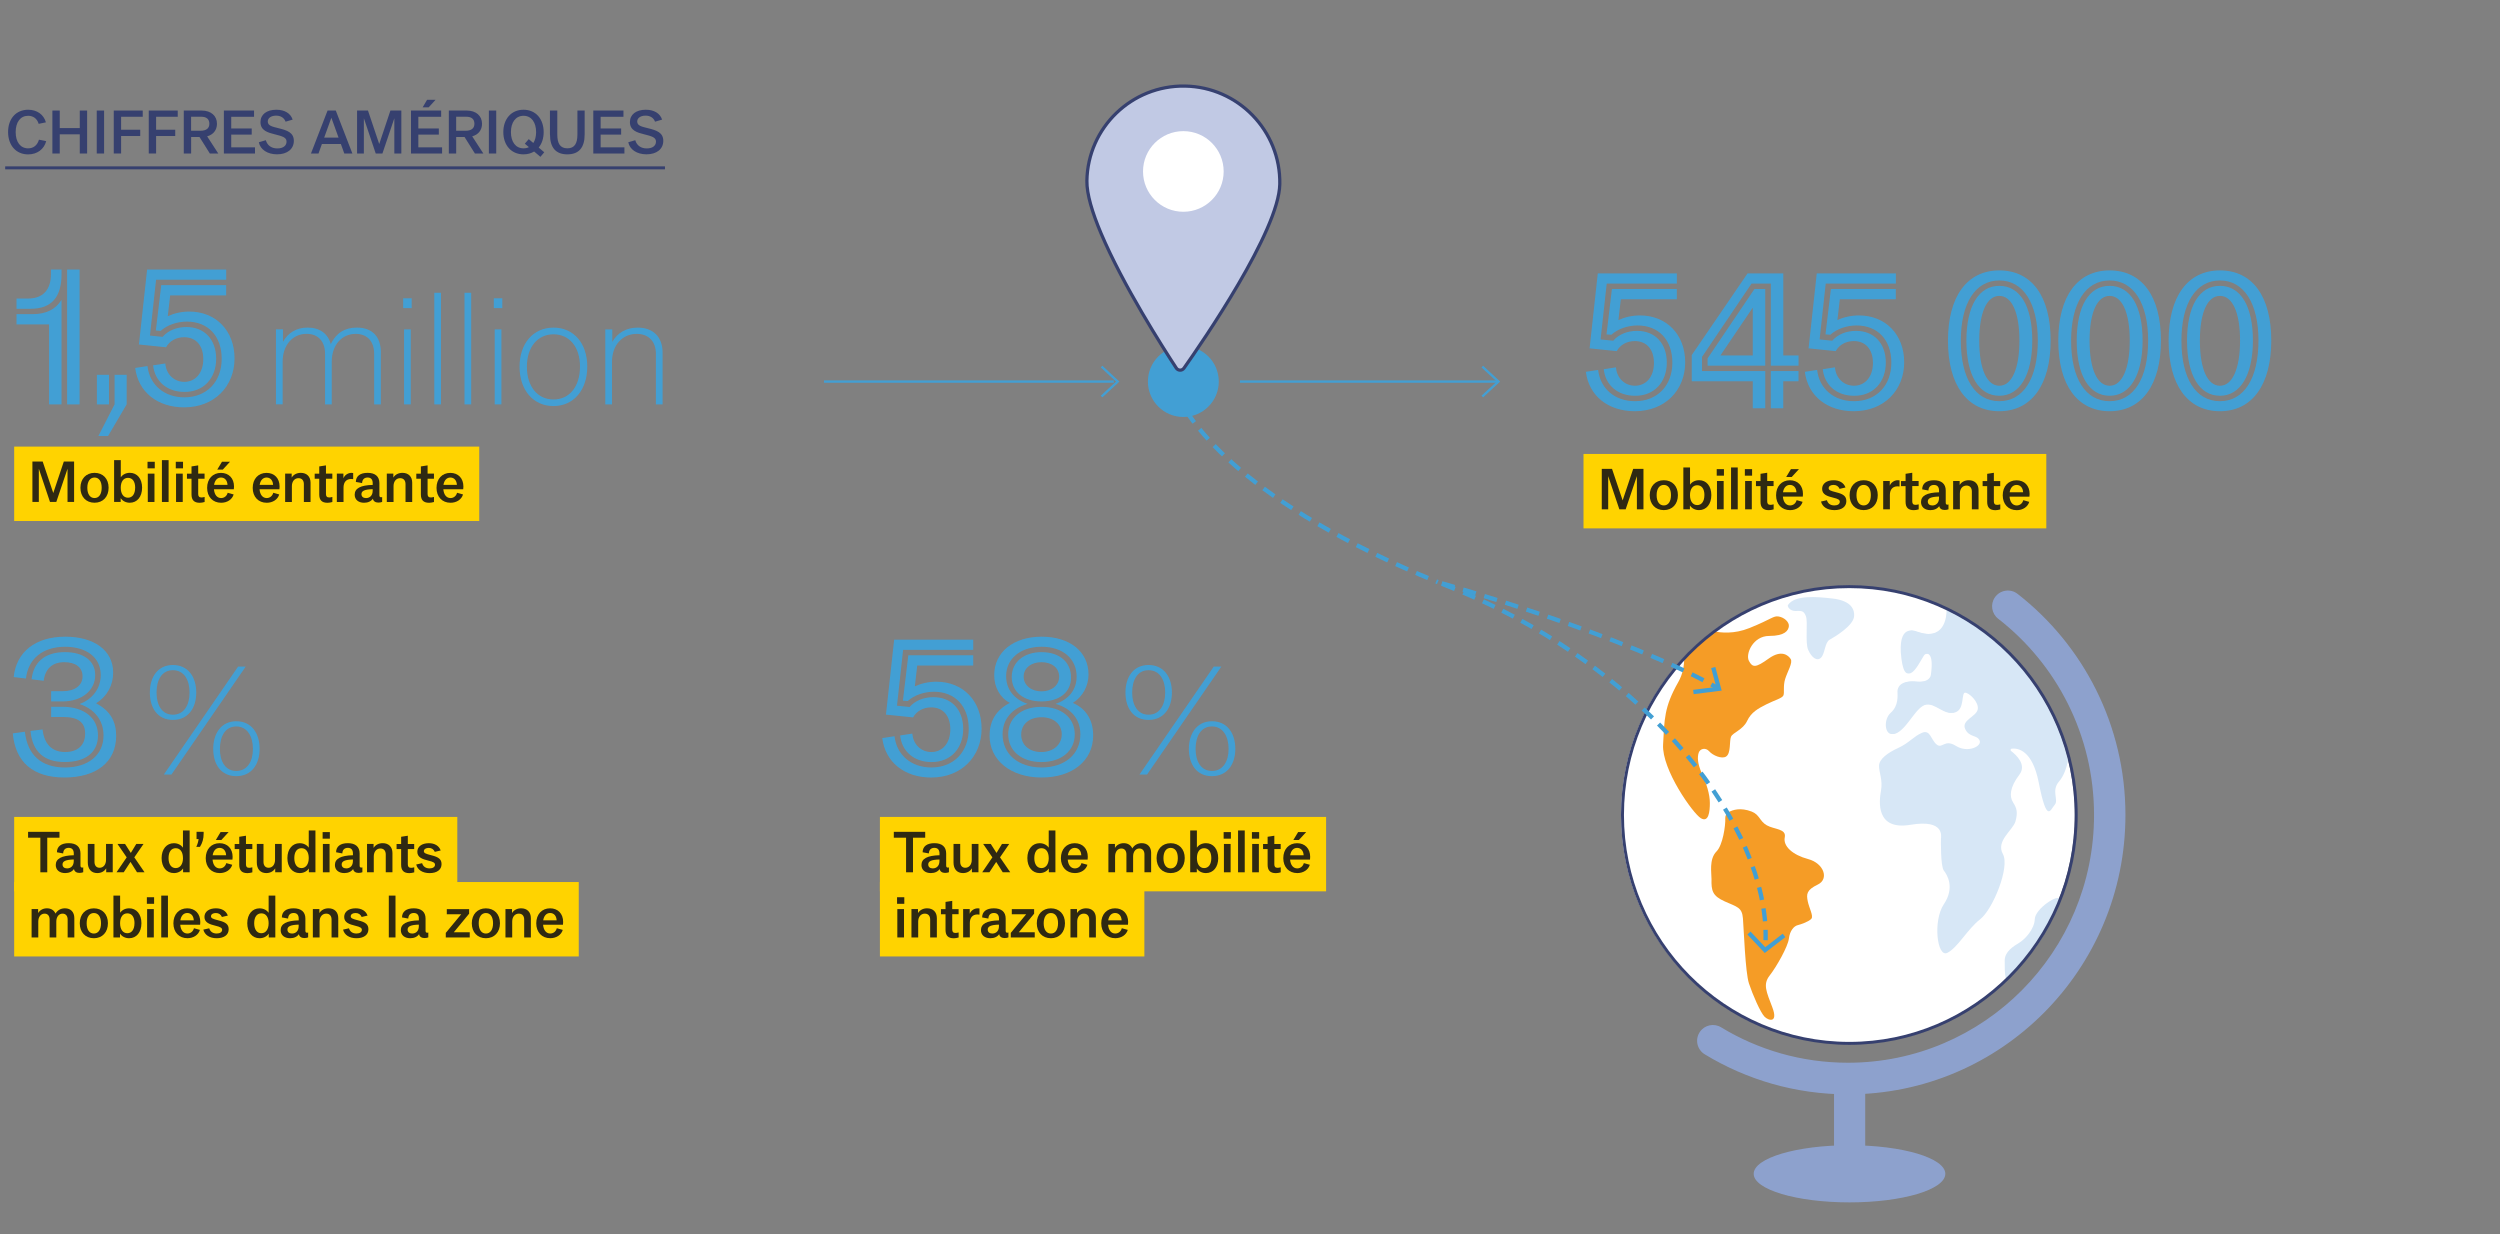 <?xml version="1.0" encoding="UTF-8"?>
<svg id="Calque_1" data-name="Calque 1" xmlns="http://www.w3.org/2000/svg" viewBox="0 0 860 424.58">
  <rect x="0" y="0" width="860" height="424.58" fill="#808080" stroke="none"/>
  <defs>
    <style>
      .cls-1 {
        stroke-dasharray: 0 0 4.56 3.07;
      }

      .cls-1, .cls-2, .cls-3, .cls-4, .cls-5, .cls-6, .cls-7, .cls-8, .cls-9 {
        fill: none;
      }

      .cls-1, .cls-2, .cls-7, .cls-8, .cls-9 {
        stroke: #429fd4;
      }

      .cls-1, .cls-7, .cls-8, .cls-9 {
        stroke-width: 1.49px;
      }

      .cls-10 {
        fill: #f59c26;
      }

      .cls-11 {
        fill: #fff;
      }

      .cls-12 {
        fill: #c1c9e4;
      }

      .cls-13 {
        fill: #8da1cd;
      }

      .cls-14 {
        fill: #d7e7f6;
      }

      .cls-15 {
        fill: #429fd4;
      }

      .cls-16 {
        fill: #36406f;
      }

      .cls-17 {
        fill: #2f2912;
      }

      .cls-2 {
        stroke-width: .8px;
      }

      .cls-3 {
        stroke: #ffd300;
        stroke-width: 25.6px;
      }

      .cls-3, .cls-4, .cls-5, .cls-6 {
        stroke-miterlimit: 10;
      }

      .cls-4 {
        stroke-width: 1.02px;
      }

      .cls-4, .cls-5, .cls-6 {
        stroke: #36406f;
      }

      .cls-5 {
        stroke-width: 1.02px;
      }

      .cls-6 {
        stroke-width: 1.12px;
      }

      .cls-8 {
        stroke-dasharray: 0 0 4.45 2.96;
      }

      .cls-9 {
        stroke-dasharray: 0 0 4.5 3.01;
      }
    </style>
  </defs>
  <path class="cls-15" d="m8.56,251.72c.9,8.06,5.69,12.29,13.75,12.29s13.3-4.29,13.3-11.01c0-5.12-3.01-9.09-8.25-10.81,4.61-1.73,7.29-5.5,7.29-9.98,0-6.02-4.86-9.73-12.35-9.73-7.61.06-12.6,4.1-13.37,10.94l-4.22-.51c.9-8.64,7.42-13.89,17.78-13.89,9.72,0,16.44,4.61,16.44,12.35,0,4.22-1.92,8.06-5.88,10.56,4.86,2.56,6.91,6.21,6.91,11.2,0,9.09-6.91,14.33-17.78,14.33s-16.89-5.31-17.78-15.17l4.16-.58Zm6.08-.77c.58,5.06,3.26,7.74,7.74,7.74s6.91-2.43,6.91-6.34-2.49-5.7-7.48-5.7h-4.22v-3.52h3.9c7.48,0,12.22,3.9,12.22,9.85s-4.41,9.15-11.39,9.15c-7.16.06-11.19-3.58-11.83-10.69l4.16-.51Zm-3.77-17.28c.64-5.95,4.67-9.34,11.45-9.34,6.27,0,10.43,2.88,10.43,7.87,0,5.25-4.48,9.09-11.26,9.09h-3.9v-3.52h3.97c4.22,0,6.84-1.98,6.84-5.12s-2.49-4.86-6.27-4.86c-4.16,0-6.59,2.3-7.1,6.4l-4.16-.51Z"/>
  <path class="cls-15" d="m67.51,238.23c0,5.38-2.81,9.42-8.03,9.42s-7.93-4.04-7.93-9.42,2.76-9.47,7.93-9.47,8.03,4.04,8.03,9.47Zm-13.66,0c0,4.3,1.84,7.63,5.63,7.63s5.73-3.28,5.73-7.63-1.89-7.68-5.73-7.68-5.63,3.38-5.63,7.68Zm2.51,28.21l25.54-37.12h2.61l-25.53,37.12h-2.61Zm32.95-8.81c0,5.32-2.81,9.37-8.03,9.37s-7.93-4.04-7.93-9.37,2.76-9.52,7.93-9.52,8.03,4.04,8.03,9.52Zm-13.66,0c0,4.25,1.84,7.58,5.63,7.58s5.73-3.28,5.73-7.58-1.95-7.73-5.73-7.73-5.63,3.38-5.63,7.73Z"/>
  <g>
    <line class="cls-3" x1="4.88" y1="293.82" x2="157.31" y2="293.82"/>
    <line class="cls-3" x1="4.88" y1="316.22" x2="199.09" y2="316.22"/>
  </g>
  <g>
    <path class="cls-17" d="m13.88,300.07v-11.9h-4.22v-2.02h10.8v2.02h-4.2v11.9h-2.38Z"/>
    <path class="cls-17" d="m28.63,298.38v1.67c-.33.15-.9.23-1.34.23-1,0-1.73-.52-1.84-1.34-.61.88-1.67,1.4-3.03,1.4-1.92,0-3.24-1.04-3.24-2.78,0-2.15,1.96-3.26,6.2-3.36v-.6c0-1.25-.59-1.94-1.75-1.94s-1.86.69-1.9,1.92l-2.15-.4c.02-2,1.46-3.13,4.05-3.13s4.05,1.23,4.05,3.53v4.18c0,.48.19.69.59.69.11,0,.25-.02.36-.08Zm-3.26-2.07v-.65c-2.74.08-3.86.58-3.86,1.71,0,.86.61,1.36,1.57,1.36,1.38,0,2.28-1,2.28-2.42Z"/>
    <path class="cls-17" d="m38.78,290.32v9.75h-2.25v-1.36c-.65,1.06-1.75,1.63-3.07,1.63-2.03,0-3.26-1.36-3.26-3.65v-6.37h2.3v6.16c0,1.27.67,2.03,1.76,2.03,1.32,0,2.21-1.11,2.21-2.72v-5.47h2.3Z"/>
    <path class="cls-17" d="m49.75,300.07h-2.61l-2.25-3.57-2.34,3.57h-2.48l3.51-5.14-3.17-4.61h2.61l1.98,3.09,1.88-3.09h2.49l-3.17,4.61,3.53,5.14Z"/>
    <path class="cls-17" d="m62.94,285.68h2.3v14.39h-2.26v-1.32c-.71,1.04-1.84,1.59-3.17,1.59-2.53,0-4.22-2.09-4.22-5.16s1.73-5.12,4.22-5.12c1.3,0,2.46.56,3.13,1.54v-5.91Zm0,9.5c0-2.09-.94-3.4-2.49-3.4s-2.47,1.25-2.47,3.4.94,3.44,2.46,3.44,2.51-1.32,2.51-3.44Z"/>
    <path class="cls-17" d="m67.51,291.34c.44-.9.69-1.8.81-2.69h-.71v-2.5h2.44v.65c0,1.69-.4,3.17-1.27,4.53h-1.27Z"/>
    <path class="cls-17" d="m79.97,295.7h-6.85c.15,1.9,1.09,3.03,2.46,3.03,1.09,0,1.98-.71,2.26-1.82l2.05.57c-.5,1.73-2.21,2.86-4.3,2.86-2.88,0-4.82-2.05-4.82-5.12s1.9-5.16,4.76-5.16c2.71,0,4.49,1.86,4.49,4.7,0,.33-.02.61-.06.94Zm-2.19-1.5c-.06-1.52-.92-2.53-2.24-2.53-1.25,0-2.13.94-2.38,2.53h4.62Zm.86-7.96l-2.49,2.71h-1.9l1.63-2.71h2.76Z"/>
    <path class="cls-17" d="m82.31,287.85l2.3-.36v2.84h2.19v1.75h-2.19v5.26c0,.81.33,1.19,1.15,1.19.23,0,.59-.06,1.05-.17v1.73c-.58.17-1.19.27-1.67.27-1.94,0-2.84-.92-2.84-2.88v-5.39h-1.57v-1.75h1.57v-2.48Z"/>
    <path class="cls-17" d="m96.92,290.32v9.75h-2.25v-1.36c-.65,1.06-1.75,1.63-3.07,1.63-2.03,0-3.26-1.36-3.26-3.65v-6.37h2.3v6.16c0,1.27.67,2.03,1.76,2.03,1.32,0,2.21-1.11,2.21-2.72v-5.47h2.3Z"/>
    <path class="cls-17" d="m106.21,285.68h2.3v14.39h-2.26v-1.32c-.71,1.04-1.84,1.59-3.17,1.59-2.53,0-4.22-2.09-4.22-5.16s1.73-5.12,4.22-5.12c1.31,0,2.46.56,3.13,1.54v-5.91Zm0,9.5c0-2.09-.94-3.4-2.49-3.4s-2.48,1.25-2.48,3.4.94,3.44,2.46,3.44,2.51-1.32,2.51-3.44Z"/>
    <path class="cls-17" d="m113.47,288.5h-2.49v-2.26h2.49v2.26Zm-2.4,11.57v-9.75h2.3v9.75h-2.3Z"/>
    <path class="cls-17" d="m124.66,298.38v1.67c-.33.15-.9.23-1.34.23-1,0-1.73-.52-1.84-1.34-.61.88-1.67,1.4-3.03,1.4-1.92,0-3.24-1.04-3.24-2.78,0-2.15,1.96-3.26,6.2-3.36v-.6c0-1.25-.59-1.94-1.75-1.94s-1.86.69-1.9,1.92l-2.15-.4c.02-2,1.46-3.13,4.05-3.13s4.05,1.23,4.05,3.53v4.18c0,.48.19.69.59.69.11,0,.25-.02.36-.08Zm-3.26-2.07v-.65c-2.74.08-3.86.58-3.86,1.71,0,.86.61,1.36,1.57,1.36,1.38,0,2.28-1,2.28-2.42Z"/>
    <path class="cls-17" d="m126.26,300.07v-9.75h2.25v1.36c.65-1.05,1.78-1.63,3.15-1.63,2.05,0,3.34,1.3,3.34,3.38v6.64h-2.3v-6.16c0-1.25-.69-2.03-1.84-2.03-1.36,0-2.28,1.11-2.28,2.72v5.47h-2.3Z"/>
    <path class="cls-17" d="m137.99,287.85l2.3-.36v2.84h2.19v1.75h-2.19v5.26c0,.81.33,1.19,1.15,1.19.23,0,.6-.06,1.06-.17v1.73c-.57.17-1.19.27-1.67.27-1.94,0-2.84-.92-2.84-2.88v-5.39h-1.57v-1.75h1.57v-2.48Z"/>
    <path class="cls-17" d="m143.18,297.39l2.03-.46c.31,1.09,1.17,1.8,2.55,1.8,1.13,0,1.88-.48,1.88-1.27,0-.65-.54-1-2.26-1.4-2.03-.5-3.82-1.08-3.82-3.03,0-1.8,1.55-2.97,3.95-2.97,2.03,0,3.51.9,4.09,2.5l-2.03.48c-.38-.86-1.08-1.36-2.07-1.36s-1.69.42-1.69,1.13c0,.65.6.9,2.57,1.4,2.59.63,3.51,1.42,3.51,3.07,0,1.9-1.59,3.07-4.09,3.07s-4.18-1.15-4.62-2.95Z"/>
  </g>
  <g>
    <path class="cls-17" d="m25.57,315.84v6.64h-2.3v-6.16c0-1.25-.65-2.03-1.75-2.03-1.27,0-2.15,1.11-2.15,2.72v5.47h-2.3v-6.16c0-1.25-.65-2.03-1.73-2.03-1.29,0-2.17,1.11-2.17,2.72v5.47h-2.3v-9.75h2.25v1.36c.63-1.05,1.73-1.63,3.03-1.63,1.4,0,2.46.67,2.94,1.82.71-1.19,1.86-1.82,3.26-1.82,2,0,3.22,1.3,3.22,3.38Z"/>
    <path class="cls-17" d="m27.44,317.61c0-3.07,1.94-5.14,4.85-5.14s4.84,2.03,4.84,5.12-1.92,5.16-4.84,5.16-4.85-2.07-4.85-5.14Zm7.31-.02c0-2.19-.92-3.51-2.46-3.51s-2.48,1.34-2.48,3.53.94,3.53,2.48,3.53,2.46-1.36,2.46-3.55Z"/>
    <path class="cls-17" d="m48.65,317.59c0,3.09-1.69,5.16-4.22,5.16-1.32,0-2.46-.56-3.15-1.59v1.32h-2.26v-14.39h2.3v5.91c.67-.98,1.8-1.54,3.13-1.54,2.49,0,4.2,2.02,4.2,5.12Zm-2.38,0c0-2.17-.94-3.4-2.48-3.4s-2.48,1.29-2.48,3.4.96,3.44,2.49,3.44,2.46-1.32,2.46-3.44Z"/>
    <path class="cls-17" d="m53.01,310.91h-2.49v-2.26h2.49v2.26Zm-2.4,11.57v-9.75h2.3v9.75h-2.3Z"/>
    <path class="cls-17" d="m55.47,322.48v-14.39h2.3v14.39h-2.3Z"/>
    <path class="cls-17" d="m68.85,318.1h-6.85c.15,1.9,1.09,3.03,2.46,3.03,1.09,0,1.98-.71,2.26-1.82l2.05.57c-.5,1.73-2.21,2.86-4.3,2.86-2.88,0-4.82-2.05-4.82-5.12s1.9-5.16,4.76-5.16c2.71,0,4.49,1.86,4.49,4.7,0,.33-.02.61-.06.94Zm-2.19-1.5c-.06-1.52-.92-2.53-2.24-2.53-1.25,0-2.13.94-2.38,2.53h4.62Z"/>
    <path class="cls-17" d="m69.95,319.79l2.03-.46c.31,1.09,1.17,1.8,2.55,1.8,1.13,0,1.88-.48,1.88-1.27,0-.65-.54-1-2.26-1.4-2.03-.5-3.82-1.08-3.82-3.03,0-1.8,1.55-2.97,3.95-2.97,2.03,0,3.51.9,4.09,2.5l-2.03.48c-.38-.86-1.07-1.36-2.07-1.36s-1.69.42-1.69,1.13c0,.65.59.9,2.57,1.4,2.59.63,3.51,1.42,3.51,3.07,0,1.9-1.59,3.07-4.09,3.07s-4.18-1.15-4.62-2.95Z"/>
    <path class="cls-17" d="m92.41,308.09h2.3v14.39h-2.26v-1.32c-.71,1.04-1.84,1.59-3.17,1.59-2.53,0-4.22-2.09-4.22-5.16s1.73-5.12,4.22-5.12c1.31,0,2.46.56,3.13,1.54v-5.91Zm0,9.5c0-2.09-.94-3.4-2.49-3.4s-2.48,1.25-2.48,3.4.94,3.44,2.46,3.44,2.51-1.32,2.51-3.44Z"/>
    <path class="cls-17" d="m106,320.79v1.67c-.33.15-.9.23-1.34.23-1,0-1.73-.52-1.84-1.34-.61.88-1.67,1.4-3.03,1.4-1.92,0-3.24-1.04-3.24-2.78,0-2.15,1.96-3.26,6.2-3.36v-.6c0-1.25-.59-1.94-1.75-1.94s-1.86.69-1.9,1.92l-2.15-.4c.02-2,1.46-3.13,4.05-3.13s4.05,1.23,4.05,3.53v4.18c0,.48.19.69.59.69.11,0,.25-.02.36-.08Zm-3.26-2.07v-.65c-2.74.08-3.86.58-3.86,1.71,0,.86.61,1.36,1.57,1.36,1.38,0,2.28-1,2.28-2.42Z"/>
    <path class="cls-17" d="m107.62,322.48v-9.75h2.25v1.36c.65-1.05,1.78-1.63,3.15-1.63,2.05,0,3.34,1.3,3.34,3.38v6.64h-2.3v-6.16c0-1.25-.69-2.03-1.84-2.03-1.36,0-2.28,1.11-2.28,2.72v5.47h-2.3Z"/>
    <path class="cls-17" d="m118.02,319.79l2.03-.46c.31,1.09,1.17,1.8,2.55,1.8,1.13,0,1.88-.48,1.88-1.27,0-.65-.54-1-2.26-1.4-2.03-.5-3.82-1.08-3.82-3.03,0-1.8,1.55-2.97,3.95-2.97,2.03,0,3.51.9,4.09,2.5l-2.03.48c-.38-.86-1.07-1.36-2.07-1.36s-1.69.42-1.69,1.13c0,.65.6.9,2.57,1.4,2.59.63,3.51,1.42,3.51,3.07,0,1.9-1.59,3.07-4.09,3.07s-4.18-1.15-4.62-2.95Z"/>
    <path class="cls-17" d="m133.75,322.48v-14.39h2.3v14.39h-2.3Z"/>
    <path class="cls-17" d="m147.34,320.79v1.67c-.33.15-.9.23-1.34.23-1,0-1.73-.52-1.84-1.34-.61.88-1.67,1.4-3.03,1.4-1.92,0-3.24-1.04-3.24-2.78,0-2.15,1.96-3.26,6.2-3.36v-.6c0-1.25-.59-1.94-1.75-1.94s-1.86.69-1.9,1.92l-2.15-.4c.02-2,1.46-3.13,4.05-3.13s4.05,1.23,4.05,3.53v4.18c0,.48.19.69.59.69.11,0,.25-.02.36-.08Zm-3.26-2.07v-.65c-2.74.08-3.86.58-3.86,1.71,0,.86.61,1.36,1.57,1.36,1.38,0,2.28-1,2.28-2.42Z"/>
    <path class="cls-17" d="m153.35,322.48v-1.57l5.3-6.41h-4.95v-1.77h7.68v1.57l-5.28,6.41h5.49v1.77h-8.23Z"/>
    <path class="cls-17" d="m162.3,317.61c0-3.07,1.94-5.14,4.85-5.14s4.84,2.03,4.84,5.12-1.92,5.16-4.84,5.16-4.85-2.07-4.85-5.14Zm7.31-.02c0-2.19-.92-3.51-2.46-3.51s-2.47,1.34-2.47,3.53.94,3.53,2.47,3.53,2.46-1.36,2.46-3.55Z"/>
    <path class="cls-17" d="m173.88,322.48v-9.75h2.25v1.36c.65-1.05,1.78-1.63,3.15-1.63,2.05,0,3.34,1.3,3.34,3.38v6.64h-2.3v-6.16c0-1.25-.69-2.03-1.84-2.03-1.36,0-2.28,1.11-2.28,2.72v5.47h-2.3Z"/>
    <path class="cls-17" d="m193.67,318.1h-6.85c.15,1.9,1.09,3.03,2.46,3.03,1.09,0,1.98-.71,2.26-1.82l2.05.57c-.5,1.73-2.21,2.86-4.3,2.86-2.88,0-4.82-2.05-4.82-5.12s1.9-5.16,4.76-5.16c2.71,0,4.49,1.86,4.49,4.7,0,.33-.02.61-.06.94Zm-2.19-1.5c-.06-1.52-.92-2.53-2.24-2.53-1.25,0-2.13.94-2.38,2.53h4.62Z"/>
  </g>
  <g>
    <path class="cls-15" d="m303.49,253.9l4.22-.64c.77,6.53,5.82,10.75,12.67,10.75,7.74,0,12.86-5.38,12.86-13.25s-4.73-12.8-11.96-12.8c-3.33,0-6.78,1.15-9.02,3.2l-1.66-.13,1.86-15.61h22.33v3.52h-19.26l-.83,7.17c2.18-1.02,4.74-1.6,7.42-1.6,9.09,0,15.55,6.53,15.55,16.13s-6.91,16.83-17.34,16.83c-9.21,0-15.81-5.31-16.83-13.57Zm6.14-.9l4.22-.64c.26,3.71,3.01,6.34,6.53,6.34,3.9,0,6.53-3.14,6.53-7.81s-2.5-7.55-6.59-7.55c-2.69,0-5.05,1.28-6.21,3.45l-9.34-.96,2.82-25.79h27.2v3.52h-24.12l-2.11,19.2,4.35.45c1.86-2.18,4.86-3.39,8.19-3.39,6.21,0,10.24,4.29,10.24,10.94s-4.29,11.45-10.94,11.39c-5.89,0-10.17-3.58-10.75-9.15Z"/>
    <path class="cls-15" d="m340.42,253c0-5.12,2.37-8.83,6.97-11.2-3.39-1.79-5.38-5.38-5.38-9.53,0-7.93,6.59-13.25,16.32-13.25s16.12,5.18,16.12,12.99c0,3.97-1.98,7.62-5.38,9.79,4.54,1.98,6.98,5.89,6.98,11.2,0,8.7-7.17,14.46-17.73,14.46s-17.92-5.89-17.92-14.46Zm17.85,11.01c8,0,13.37-4.54,13.37-11.39,0-5.12-3.01-8.89-8.51-10.49,4.54-1.54,7.23-4.86,7.23-9.41,0-6.08-4.74-10.24-12.03-10.24s-12.22,4.1-12.22,10.11c0,4.54,2.75,8,7.36,9.53-5.5,1.66-8.58,5.38-8.58,10.49,0,6.78,5.38,11.39,13.37,11.39Zm0-20.86c6.85,0,11.45,3.78,11.45,9.47s-4.61,9.53-11.45,9.53-11.45-3.84-11.45-9.53,4.61-9.47,11.45-9.47Zm.06-18.81c6.33,0,10.11,3.58,10.11,8.7s-4.03,8.25-10.17,8.25-10.24-3.26-10.24-8.38,4.16-8.58,10.3-8.58Zm6.91,28.28c0-3.52-2.82-5.89-6.97-5.89s-6.98,2.37-6.98,5.95,2.75,6.02,6.91,6.02,7.04-2.56,7.04-6.08Zm-.89-19.84c0-3.01-2.5-4.99-6.08-4.99s-6.14,2.05-6.14,4.99,2.62,5.05,6.14,5.05,6.08-2.11,6.08-5.05Z"/>
  </g>
  <path class="cls-15" d="m403.14,238.23c0,5.38-2.82,9.42-8.04,9.42s-7.94-4.04-7.94-9.42,2.77-9.47,7.94-9.47,8.04,4.04,8.04,9.47Zm-13.67,0c0,4.3,1.84,7.63,5.63,7.63s5.73-3.28,5.73-7.63-1.89-7.68-5.73-7.68-5.63,3.38-5.63,7.68Zm2.51,28.21l25.55-37.12h2.61l-25.55,37.12h-2.61Zm32.97-8.81c0,5.32-2.82,9.37-8.04,9.37s-7.94-4.04-7.94-9.37,2.77-9.52,7.94-9.52,8.04,4.04,8.04,9.52Zm-13.67,0c0,4.25,1.84,7.58,5.63,7.58s5.73-3.28,5.73-7.58-1.94-7.73-5.73-7.73-5.63,3.38-5.63,7.73Z"/>
  <line class="cls-3" x1="302.69" y1="293.82" x2="456.18" y2="293.82"/>
  <line class="cls-3" x1="302.69" y1="316.22" x2="393.66" y2="316.22"/>
  <g>
    <path class="cls-17" d="m311.69,300.07v-11.9h-4.22v-2.02h10.8v2.02h-4.2v11.9h-2.38Z"/>
    <path class="cls-17" d="m326.43,298.38v1.67c-.33.15-.9.23-1.34.23-1,0-1.73-.52-1.84-1.34-.61.88-1.67,1.4-3.03,1.4-1.92,0-3.24-1.04-3.24-2.78,0-2.15,1.96-3.26,6.2-3.36v-.6c0-1.25-.59-1.94-1.75-1.94s-1.86.69-1.9,1.92l-2.15-.4c.02-2,1.46-3.13,4.05-3.13s4.05,1.23,4.05,3.53v4.18c0,.48.19.69.59.69.11,0,.25-.02.36-.08Zm-3.26-2.07v-.65c-2.74.08-3.86.58-3.86,1.71,0,.86.61,1.36,1.57,1.36,1.38,0,2.28-1,2.28-2.42Z"/>
    <path class="cls-17" d="m336.59,290.32v9.75h-2.25v-1.36c-.65,1.06-1.75,1.63-3.07,1.63-2.04,0-3.26-1.36-3.26-3.65v-6.37h2.3v6.16c0,1.27.67,2.03,1.76,2.03,1.32,0,2.21-1.11,2.21-2.72v-5.47h2.3Z"/>
    <path class="cls-17" d="m347.55,300.07h-2.61l-2.25-3.57-2.34,3.57h-2.48l3.51-5.14-3.17-4.61h2.61l1.98,3.09,1.88-3.09h2.49l-3.17,4.61,3.53,5.14Z"/>
    <path class="cls-17" d="m360.76,285.68h2.3v14.39h-2.26v-1.32c-.71,1.04-1.84,1.59-3.17,1.59-2.53,0-4.22-2.09-4.22-5.16s1.73-5.12,4.22-5.12c1.3,0,2.46.56,3.13,1.54v-5.91Zm0,9.5c0-2.09-.94-3.4-2.49-3.4s-2.47,1.25-2.47,3.4.94,3.44,2.46,3.44,2.51-1.32,2.51-3.44Z"/>
    <path class="cls-17" d="m374.15,295.7h-6.85c.15,1.9,1.09,3.03,2.46,3.03,1.09,0,1.98-.71,2.26-1.82l2.05.57c-.5,1.73-2.21,2.86-4.3,2.86-2.88,0-4.82-2.05-4.82-5.12s1.9-5.16,4.76-5.16c2.7,0,4.49,1.86,4.49,4.7,0,.33-.02.61-.06.94Zm-2.19-1.5c-.06-1.52-.92-2.53-2.24-2.53-1.25,0-2.13.94-2.38,2.53h4.62Z"/>
    <path class="cls-17" d="m395.99,293.43v6.64h-2.3v-6.16c0-1.25-.65-2.03-1.75-2.03-1.27,0-2.15,1.11-2.15,2.72v5.47h-2.3v-6.16c0-1.25-.65-2.03-1.73-2.03-1.29,0-2.17,1.11-2.17,2.72v5.47h-2.3v-9.75h2.25v1.36c.63-1.05,1.73-1.63,3.03-1.63,1.4,0,2.46.67,2.94,1.82.71-1.19,1.86-1.82,3.26-1.82,2,0,3.23,1.3,3.23,3.38Z"/>
    <path class="cls-17" d="m397.86,295.2c0-3.07,1.94-5.14,4.85-5.14s4.84,2.03,4.84,5.12-1.92,5.16-4.84,5.16-4.85-2.07-4.85-5.14Zm7.31-.02c0-2.19-.92-3.51-2.46-3.51s-2.48,1.34-2.48,3.53.94,3.53,2.48,3.53,2.46-1.36,2.46-3.55Z"/>
    <path class="cls-17" d="m419.07,295.18c0,3.09-1.69,5.16-4.22,5.16-1.33,0-2.46-.56-3.15-1.59v1.32h-2.27v-14.39h2.3v5.91c.67-.98,1.8-1.54,3.13-1.54,2.49,0,4.2,2.02,4.2,5.12Zm-2.38,0c0-2.17-.94-3.4-2.47-3.4s-2.48,1.29-2.48,3.4.96,3.44,2.49,3.44,2.46-1.32,2.46-3.44Z"/>
    <path class="cls-17" d="m423.43,288.5h-2.5v-2.26h2.5v2.26Zm-2.4,11.57v-9.75h2.3v9.75h-2.3Z"/>
    <path class="cls-17" d="m425.89,300.07v-14.39h2.3v14.39h-2.3Z"/>
    <path class="cls-17" d="m433.15,288.5h-2.49v-2.26h2.49v2.26Zm-2.4,11.57v-9.75h2.3v9.75h-2.3Z"/>
    <path class="cls-17" d="m436.07,287.85l2.3-.36v2.84h2.19v1.75h-2.19v5.26c0,.81.33,1.19,1.15,1.19.23,0,.59-.06,1.05-.17v1.73c-.58.17-1.19.27-1.67.27-1.94,0-2.84-.92-2.84-2.88v-5.39h-1.57v-1.75h1.57v-2.48Z"/>
    <path class="cls-17" d="m450.64,295.7h-6.85c.15,1.9,1.09,3.03,2.46,3.03,1.09,0,1.98-.71,2.27-1.82l2.05.57c-.5,1.73-2.21,2.86-4.3,2.86-2.88,0-4.82-2.05-4.82-5.12s1.9-5.16,4.76-5.16c2.71,0,4.49,1.86,4.49,4.7,0,.33-.02.61-.06.94Zm-2.19-1.5c-.06-1.52-.92-2.53-2.24-2.53-1.25,0-2.13.94-2.38,2.53h4.62Zm.87-7.96l-2.5,2.71h-1.9l1.63-2.71h2.76Z"/>
  </g>
  <g>
    <path class="cls-17" d="m311.08,310.91h-2.49v-2.26h2.49v2.26Zm-2.4,11.57v-9.75h2.3v9.75h-2.3Z"/>
    <path class="cls-17" d="m313.54,322.48v-9.75h2.25v1.36c.65-1.05,1.78-1.63,3.15-1.63,2.05,0,3.34,1.3,3.34,3.38v6.64h-2.3v-6.16c0-1.25-.69-2.03-1.84-2.03-1.36,0-2.28,1.11-2.28,2.72v5.47h-2.3Z"/>
    <path class="cls-17" d="m325.27,310.26l2.3-.36v2.84h2.19v1.75h-2.19v5.26c0,.81.33,1.19,1.15,1.19.23,0,.59-.06,1.05-.17v1.73c-.57.17-1.19.27-1.67.27-1.94,0-2.84-.92-2.84-2.88v-5.39h-1.57v-1.75h1.57v-2.48Z"/>
    <path class="cls-17" d="m331.32,322.48v-9.75h2.26v1.61c.42-1.08,1.53-1.88,2.8-1.88.19,0,.38.02.56.06v2.11c-.35-.04-.5-.06-.69-.06-1.67,0-2.63,1.09-2.63,2.95v4.95h-2.3Z"/>
    <path class="cls-17" d="m346.9,320.79v1.67c-.33.15-.9.23-1.34.23-1,0-1.73-.52-1.84-1.34-.61.88-1.67,1.4-3.03,1.4-1.92,0-3.24-1.04-3.24-2.78,0-2.15,1.96-3.26,6.2-3.36v-.6c0-1.25-.59-1.94-1.75-1.94s-1.86.69-1.9,1.92l-2.15-.4c.02-2,1.46-3.13,4.05-3.13s4.05,1.23,4.05,3.53v4.18c0,.48.19.69.59.69.12,0,.25-.02.37-.08Zm-3.26-2.07v-.65c-2.74.08-3.86.58-3.86,1.71,0,.86.61,1.36,1.57,1.36,1.38,0,2.28-1,2.28-2.42Z"/>
    <path class="cls-17" d="m347.71,322.48v-1.57l5.3-6.41h-4.95v-1.77h7.68v1.57l-5.28,6.41h5.49v1.77h-8.23Z"/>
    <path class="cls-17" d="m356.66,317.61c0-3.07,1.94-5.14,4.85-5.14s4.84,2.03,4.84,5.12-1.92,5.16-4.84,5.16-4.85-2.07-4.85-5.14Zm7.31-.02c0-2.19-.92-3.51-2.46-3.51s-2.48,1.34-2.48,3.53.94,3.53,2.48,3.53,2.46-1.36,2.46-3.55Z"/>
    <path class="cls-17" d="m368.24,322.48v-9.75h2.25v1.36c.65-1.05,1.78-1.63,3.15-1.63,2.05,0,3.34,1.3,3.34,3.38v6.64h-2.3v-6.16c0-1.25-.69-2.03-1.84-2.03-1.36,0-2.28,1.11-2.28,2.72v5.47h-2.3Z"/>
    <path class="cls-17" d="m388.03,318.1h-6.85c.15,1.9,1.09,3.03,2.46,3.03,1.09,0,1.98-.71,2.26-1.82l2.05.57c-.5,1.73-2.21,2.86-4.3,2.86-2.88,0-4.82-2.05-4.82-5.12s1.9-5.16,4.76-5.16c2.7,0,4.49,1.86,4.49,4.7,0,.33-.02.61-.06.94Zm-2.19-1.5c-.06-1.52-.92-2.53-2.24-2.53-1.25,0-2.13.94-2.38,2.53h4.62Z"/>
  </g>
  <g>
    <path class="cls-15" d="m5.68,106.22v-3.52h3.97c5.06,0,7.87-2.94,7.87-8.38v-1.6h3.65v1.6c0,8-3.52,11.9-10.62,11.9h-4.86Zm15.49,32.89h-4.29v-27.52H5.68v-3.52h5.5c4.67,0,8-1.66,9.98-4.93v35.96Zm1.92-46.39h4.29v46.39h-4.29v-46.39Z"/>
    <path class="cls-15" d="m37.49,128.94v10.17h-4.16v-10.17h4.16Zm1.92,0h4.16v10.17l-6.4,10.88h-3.33l5.57-10.88v-10.17Z"/>
    <path class="cls-15" d="m46.51,126.57l4.22-.64c.77,6.53,5.82,10.75,12.67,10.75,7.74,0,12.86-5.38,12.86-13.25s-4.74-12.8-11.97-12.8c-3.33,0-6.78,1.15-9.02,3.2l-1.66-.13,1.86-15.61h22.33v3.52h-19.26l-.83,7.17c2.18-1.02,4.74-1.6,7.42-1.6,9.09,0,15.55,6.53,15.55,16.12s-6.91,16.83-17.34,16.83c-9.21,0-15.81-5.31-16.83-13.57Zm6.14-.9l4.22-.64c.26,3.71,3.01,6.33,6.53,6.33,3.9,0,6.53-3.14,6.53-7.81s-2.5-7.55-6.59-7.55c-2.69,0-5.05,1.28-6.21,3.46l-9.34-.96,2.82-25.79h27.2v3.52h-24.12l-2.11,19.2,4.35.45c1.86-2.18,4.86-3.39,8.19-3.39,6.21,0,10.24,4.29,10.24,10.94s-4.29,11.45-10.94,11.39c-5.89,0-10.17-3.58-10.75-9.15Z"/>
  </g>
  <g>
    <path class="cls-15" d="m131.01,121.3v17.82h-2.3v-17.41c0-4.25-2.35-6.86-6.35-6.86-4.86,0-8.24,3.94-8.24,9.57v14.69h-2.3v-17.41c0-4.25-2.35-6.86-6.35-6.86-4.86,0-8.24,3.94-8.24,9.57v14.69h-2.3v-25.8h2.41v4.3c1.74-3.17,4.71-4.91,8.5-4.91,4.15,0,7.01,2.1,7.94,5.68,1.84-3.79,4.81-5.68,8.96-5.68,5.32,0,8.29,3.12,8.29,8.6Z"/>
    <path class="cls-15" d="m141.61,105.99h-2.92v-3.38h2.92v3.38Zm-2.61,33.12v-25.8h2.3v25.8h-2.3Z"/>
    <path class="cls-15" d="m149.4,139.11v-38.4h2.3v38.4h-2.3Z"/>
    <path class="cls-15" d="m159.79,139.11v-38.4h2.3v38.4h-2.3Z"/>
    <path class="cls-15" d="m172.79,105.99h-2.92v-3.38h2.92v3.38Zm-2.61,33.12v-25.8h2.3v25.8h-2.3Z"/>
    <path class="cls-15" d="m178.73,126.16c0-8.04,4.71-13.46,11.67-13.46s11.62,5.38,11.62,13.41-4.66,13.57-11.62,13.57-11.67-5.48-11.67-13.52Zm20.79-.05c0-6.76-3.63-11.11-9.11-11.11s-9.16,4.4-9.16,11.16,3.63,11.26,9.16,11.26,9.11-4.5,9.11-11.31Z"/>
    <path class="cls-15" d="m208.22,139.11v-25.8h2.41v4.3c1.79-3.17,4.86-4.91,8.75-4.91,5.32,0,8.55,3.22,8.55,8.6v17.82h-2.3v-17.41c0-4.25-2.51-6.86-6.6-6.86-4.97,0-8.5,3.94-8.5,9.57v14.69h-2.3Z"/>
  </g>
  <line class="cls-3" x1="4.88" y1="166.43" x2="164.86" y2="166.43"/>
  <g>
    <path class="cls-17" d="m21.96,158.76h3.53v13.91h-2.26v-11.42l-3.86,11.42h-2.17l-3.84-11.42v11.42h-2.21v-13.91h3.53l3.65,10.84,3.63-10.84Z"/>
    <path class="cls-17" d="m27.67,167.8c0-3.07,1.94-5.14,4.85-5.14s4.84,2.03,4.84,5.12-1.92,5.16-4.84,5.16-4.85-2.07-4.85-5.14Zm7.31-.02c0-2.19-.92-3.51-2.46-3.51s-2.48,1.34-2.48,3.53.94,3.53,2.48,3.53,2.46-1.36,2.46-3.55Z"/>
    <path class="cls-17" d="m48.88,167.78c0,3.09-1.69,5.16-4.22,5.16-1.32,0-2.46-.56-3.15-1.59v1.32h-2.26v-14.39h2.3v5.91c.67-.98,1.8-1.54,3.13-1.54,2.49,0,4.2,2.01,4.2,5.12Zm-2.38,0c0-2.17-.94-3.4-2.48-3.4s-2.48,1.29-2.48,3.4.96,3.43,2.49,3.43,2.46-1.32,2.46-3.43Z"/>
    <path class="cls-17" d="m53.24,161.11h-2.49v-2.26h2.49v2.26Zm-2.4,11.57v-9.75h2.3v9.75h-2.3Z"/>
    <path class="cls-17" d="m55.7,172.68v-14.39h2.3v14.39h-2.3Z"/>
    <path class="cls-17" d="m62.96,161.11h-2.49v-2.26h2.49v2.26Zm-2.4,11.57v-9.75h2.3v9.75h-2.3Z"/>
    <path class="cls-17" d="m65.88,160.45l2.3-.36v2.84h2.19v1.75h-2.19v5.26c0,.81.33,1.19,1.15,1.19.23,0,.6-.06,1.06-.17v1.73c-.58.17-1.19.27-1.67.27-1.94,0-2.84-.92-2.84-2.88v-5.39h-1.57v-1.75h1.57v-2.48Z"/>
    <path class="cls-17" d="m80.45,168.3h-6.85c.15,1.9,1.09,3.03,2.46,3.03,1.09,0,1.98-.71,2.26-1.82l2.05.58c-.5,1.73-2.21,2.86-4.3,2.86-2.88,0-4.82-2.05-4.82-5.12s1.9-5.16,4.76-5.16c2.71,0,4.49,1.86,4.49,4.7,0,.33-.02.61-.06.94Zm-2.19-1.5c-.06-1.52-.92-2.53-2.24-2.53-1.25,0-2.13.94-2.38,2.53h4.62Zm.86-7.96l-2.49,2.71h-1.9l1.63-2.71h2.76Z"/>
    <path class="cls-17" d="m96.13,168.3h-6.85c.15,1.9,1.09,3.03,2.46,3.03,1.09,0,1.98-.71,2.26-1.82l2.05.58c-.5,1.73-2.21,2.86-4.3,2.86-2.88,0-4.82-2.05-4.82-5.12s1.9-5.16,4.76-5.16c2.71,0,4.49,1.86,4.49,4.7,0,.33-.02.61-.06.94Zm-2.19-1.5c-.06-1.52-.92-2.53-2.24-2.53-1.25,0-2.13.94-2.38,2.53h4.62Z"/>
    <path class="cls-17" d="m98.09,172.68v-9.75h2.25v1.36c.65-1.06,1.78-1.63,3.15-1.63,2.05,0,3.34,1.31,3.34,3.38v6.64h-2.3v-6.16c0-1.25-.69-2.03-1.84-2.03-1.36,0-2.28,1.11-2.28,2.73v5.47h-2.3Z"/>
    <path class="cls-17" d="m109.83,160.45l2.3-.36v2.84h2.19v1.75h-2.19v5.26c0,.81.33,1.19,1.15,1.19.23,0,.59-.06,1.05-.17v1.73c-.58.17-1.19.27-1.67.27-1.94,0-2.84-.92-2.84-2.88v-5.39h-1.57v-1.75h1.57v-2.48Z"/>
    <path class="cls-17" d="m115.87,172.68v-9.75h2.26v1.61c.42-1.07,1.54-1.88,2.8-1.88.19,0,.38.02.56.06v2.11c-.35-.04-.5-.06-.69-.06-1.67,0-2.63,1.09-2.63,2.96v4.95h-2.3Z"/>
    <path class="cls-17" d="m131.46,170.99v1.67c-.33.15-.9.23-1.34.23-1,0-1.73-.52-1.84-1.34-.61.88-1.67,1.4-3.03,1.4-1.92,0-3.24-1.04-3.24-2.78,0-2.15,1.96-3.26,6.2-3.36v-.6c0-1.25-.59-1.94-1.75-1.94s-1.86.69-1.9,1.92l-2.15-.4c.02-2,1.46-3.13,4.05-3.13s4.05,1.23,4.05,3.53v4.18c0,.48.19.69.59.69.11,0,.25-.02.36-.08Zm-3.26-2.07v-.65c-2.74.08-3.86.58-3.86,1.71,0,.86.61,1.36,1.57,1.36,1.38,0,2.28-1,2.28-2.42Z"/>
    <path class="cls-17" d="m133.06,172.68v-9.75h2.25v1.36c.65-1.06,1.78-1.63,3.15-1.63,2.05,0,3.34,1.31,3.34,3.38v6.64h-2.3v-6.16c0-1.25-.69-2.03-1.84-2.03-1.36,0-2.28,1.11-2.28,2.73v5.47h-2.3Z"/>
    <path class="cls-17" d="m144.79,160.45l2.3-.36v2.84h2.19v1.75h-2.19v5.26c0,.81.33,1.19,1.15,1.19.23,0,.59-.06,1.05-.17v1.73c-.58.17-1.19.27-1.67.27-1.94,0-2.84-.92-2.84-2.88v-5.39h-1.57v-1.75h1.57v-2.48Z"/>
    <path class="cls-17" d="m159.36,168.3h-6.85c.15,1.9,1.09,3.03,2.46,3.03,1.09,0,1.98-.71,2.26-1.82l2.05.58c-.5,1.73-2.21,2.86-4.3,2.86-2.88,0-4.82-2.05-4.82-5.12s1.9-5.16,4.76-5.16c2.71,0,4.49,1.86,4.49,4.7,0,.33-.02.61-.06.94Zm-2.19-1.5c-.06-1.52-.92-2.53-2.24-2.53-1.25,0-2.13.94-2.38,2.53h4.62Z"/>
  </g>
  <g>
    <path class="cls-15" d="m545.54,127.9l4.22-.64c.77,6.53,5.82,10.75,12.67,10.75,7.74,0,12.86-5.38,12.86-13.25s-4.74-12.8-11.97-12.8c-3.33,0-6.78,1.15-9.02,3.2l-1.66-.13,1.86-15.61h22.33v3.52h-19.26l-.83,7.17c2.18-1.02,4.74-1.6,7.42-1.6,9.09,0,15.55,6.53,15.55,16.12s-6.91,16.83-17.34,16.83c-9.21,0-15.8-5.31-16.83-13.57Zm6.14-.9l4.22-.64c.25,3.71,3.01,6.33,6.53,6.33,3.9,0,6.53-3.14,6.53-7.81s-2.5-7.55-6.59-7.55c-2.69,0-5.05,1.28-6.21,3.46l-9.34-.96,2.82-25.79h27.19v3.52h-24.12l-2.11,19.2,4.35.45c1.86-2.18,4.86-3.39,8.19-3.39,6.21,0,10.24,4.29,10.24,10.94s-4.29,11.45-10.94,11.39c-5.89,0-10.17-3.58-10.75-9.15Z"/>
    <path class="cls-15" d="m602.95,140.44v-9.28h-20.99v-9.02l19.2-28.09h12.29v28.22h5.25v3.52h-9.53v-28.22h-6.66l-17.02,25.21v4.86h21.76v12.8h-4.29Zm-15.55-14.65v-2.5l16.13-23.87h3.71v26.36h-19.84Zm4.42-3.52h11.13v-16.45l-11.13,16.45Zm17.34,18.17v-12.8h9.53v3.52h-5.25v9.28h-4.29Z"/>
    <path class="cls-15" d="m620.87,127.9l4.22-.64c.77,6.53,5.82,10.75,12.67,10.75,7.74,0,12.86-5.38,12.86-13.25s-4.73-12.8-11.97-12.8c-3.33,0-6.78,1.15-9.02,3.2l-1.66-.13,1.86-15.61h22.33v3.52h-19.26l-.83,7.17c2.17-1.02,4.74-1.6,7.42-1.6,9.09,0,15.55,6.53,15.55,16.12s-6.91,16.83-17.34,16.83c-9.21,0-15.81-5.31-16.83-13.57Zm6.14-.9l4.22-.64c.26,3.71,3.01,6.33,6.53,6.33,3.9,0,6.53-3.14,6.53-7.81s-2.5-7.55-6.59-7.55c-2.69,0-5.05,1.28-6.21,3.46l-9.34-.96,2.82-25.79h27.2v3.52h-24.12l-2.11,19.2,4.35.45c1.85-2.18,4.86-3.39,8.19-3.39,6.21,0,10.24,4.29,10.24,10.94s-4.29,11.45-10.94,11.39c-5.89,0-10.17-3.58-10.75-9.15Z"/>
    <path class="cls-15" d="m670.1,117.21c0-15.17,6.53-24.19,17.66-24.19s17.66,8.89,17.66,24.12-6.59,24.32-17.66,24.32-17.66-9.02-17.66-24.25Zm30.91-.06c0-12.8-4.99-20.67-13.25-20.67s-13.24,7.81-13.24,20.73,4.93,20.8,13.24,20.8,13.25-7.87,13.25-20.86Zm-24.57.06c0-11.9,4.22-18.88,11.33-18.88s11.33,6.97,11.33,18.81-4.29,19-11.33,19-11.33-6.98-11.33-18.94Zm18.24-.06c0-9.66-2.62-15.36-6.91-15.36s-6.91,5.69-6.91,15.42,2.62,15.49,6.91,15.49,6.91-5.89,6.91-15.55Z"/>
    <path class="cls-15" d="m708.05,117.21c0-15.17,6.53-24.19,17.66-24.19s17.66,8.89,17.66,24.12-6.59,24.32-17.66,24.32-17.66-9.02-17.66-24.25Zm30.91-.06c0-12.8-4.99-20.67-13.25-20.67s-13.25,7.81-13.25,20.73,4.93,20.8,13.25,20.8,13.25-7.87,13.25-20.86Zm-24.57.06c0-11.9,4.22-18.88,11.33-18.88s11.33,6.97,11.33,18.81-4.29,19-11.33,19-11.33-6.98-11.33-18.94Zm18.24-.06c0-9.66-2.62-15.36-6.91-15.36s-6.91,5.69-6.91,15.42,2.62,15.49,6.91,15.49,6.91-5.89,6.91-15.55Z"/>
    <path class="cls-15" d="m746,117.21c0-15.17,6.53-24.19,17.66-24.19s17.66,8.89,17.66,24.12-6.59,24.32-17.66,24.32-17.66-9.02-17.66-24.25Zm30.91-.06c0-12.8-4.99-20.67-13.25-20.67s-13.25,7.81-13.25,20.73,4.93,20.8,13.25,20.8,13.25-7.87,13.25-20.86Zm-24.57.06c0-11.9,4.22-18.88,11.33-18.88s11.33,6.97,11.33,18.81-4.29,19-11.33,19-11.33-6.98-11.33-18.94Zm18.24-.06c0-9.66-2.62-15.36-6.91-15.36s-6.91,5.69-6.91,15.42,2.62,15.49,6.91,15.49,6.91-5.89,6.91-15.55Z"/>
  </g>
  <line class="cls-3" x1="544.73" y1="168.96" x2="703.93" y2="168.96"/>
  <path class="cls-17" d="m561.82,161.3h3.53v13.91h-2.26v-11.42l-3.86,11.42h-2.17l-3.84-11.42v11.42h-2.21v-13.91h3.53l3.65,10.84,3.63-10.84Zm5.69,9.04c0-3.07,1.94-5.14,4.85-5.14s4.84,2.03,4.84,5.12-1.92,5.16-4.84,5.16-4.85-2.07-4.85-5.14Zm7.31-.02c0-2.19-.92-3.51-2.46-3.51s-2.48,1.34-2.48,3.53.94,3.53,2.48,3.53,2.46-1.36,2.46-3.55Zm13.88,0c0,3.09-1.69,5.16-4.22,5.16-1.32,0-2.46-.56-3.15-1.59v1.32h-2.26v-14.39h2.3v5.91c.67-.98,1.8-1.54,3.13-1.54,2.49,0,4.2,2.01,4.2,5.12Zm-2.38,0c0-2.17-.94-3.4-2.48-3.4s-2.48,1.29-2.48,3.4.96,3.43,2.49,3.43,2.46-1.32,2.46-3.43Zm6.72-6.68h-2.49v-2.26h2.49v2.26Zm-2.4,11.57v-9.75h2.3v9.75h-2.3Zm4.84,0v-14.39h2.3v14.39h-2.3Zm7.24-11.57h-2.49v-2.26h2.49v2.26Zm-2.4,11.57v-9.75h2.3v9.75h-2.3Zm5.3-12.22l2.3-.36v2.84h2.19v1.75h-2.19v5.26c0,.81.33,1.19,1.15,1.19.23,0,.59-.06,1.06-.17v1.73c-.58.17-1.19.27-1.67.27-1.94,0-2.84-.92-2.84-2.88v-5.39h-1.57v-1.75h1.57v-2.48Zm14.55,7.85h-6.85c.15,1.9,1.09,3.03,2.46,3.03,1.09,0,1.98-.71,2.26-1.82l2.05.58c-.5,1.73-2.21,2.86-4.3,2.86-2.88,0-4.82-2.05-4.82-5.12s1.9-5.16,4.76-5.16c2.71,0,4.49,1.86,4.49,4.7,0,.33-.02.61-.06.94Zm-2.19-1.5c-.06-1.52-.92-2.53-2.25-2.53-1.25,0-2.13.94-2.38,2.53h4.62Zm.86-7.96l-2.49,2.71h-1.9l1.63-2.71h2.76Zm7.59,11.15l2.03-.46c.31,1.09,1.17,1.8,2.55,1.8,1.13,0,1.88-.48,1.88-1.27,0-.65-.54-1-2.26-1.4-2.03-.5-3.82-1.07-3.82-3.03,0-1.8,1.55-2.97,3.95-2.97,2.03,0,3.51.9,4.09,2.49l-2.03.48c-.38-.86-1.07-1.36-2.07-1.36s-1.69.42-1.69,1.13c0,.65.59.9,2.57,1.4,2.59.63,3.51,1.42,3.51,3.07,0,1.9-1.59,3.07-4.09,3.07s-4.18-1.15-4.62-2.96Zm9.83-2.19c0-3.07,1.94-5.14,4.85-5.14s4.84,2.03,4.84,5.12-1.92,5.16-4.84,5.16-4.85-2.07-4.85-5.14Zm7.31-.02c0-2.19-.92-3.51-2.46-3.51s-2.48,1.34-2.48,3.53.94,3.53,2.48,3.53,2.46-1.36,2.46-3.55Zm4.25,4.89v-9.75h2.26v1.61c.42-1.07,1.54-1.88,2.8-1.88.19,0,.38.02.56.06v2.11c-.35-.04-.5-.06-.69-.06-1.67,0-2.63,1.09-2.63,2.96v4.95h-2.3Zm7.7-12.22l2.3-.36v2.84h2.19v1.75h-2.19v5.26c0,.81.33,1.19,1.15,1.19.23,0,.59-.06,1.06-.17v1.73c-.58.17-1.19.27-1.67.27-1.94,0-2.84-.92-2.84-2.88v-5.39h-1.57v-1.75h1.57v-2.48Zm14.76,10.54v1.67c-.33.15-.9.23-1.34.23-1,0-1.73-.52-1.84-1.34-.61.88-1.67,1.4-3.03,1.4-1.92,0-3.24-1.04-3.24-2.78,0-2.15,1.96-3.26,6.2-3.36v-.59c0-1.25-.59-1.94-1.75-1.94s-1.86.69-1.9,1.92l-2.15-.4c.02-2,1.46-3.13,4.05-3.13s4.05,1.23,4.05,3.53v4.18c0,.48.19.69.59.69.12,0,.25-.02.36-.08Zm-3.26-2.07v-.65c-2.74.08-3.86.58-3.86,1.71,0,.86.61,1.36,1.57,1.36,1.38,0,2.28-1,2.28-2.42Zm4.86,3.76v-9.75h2.25v1.36c.65-1.06,1.78-1.63,3.15-1.63,2.05,0,3.34,1.3,3.34,3.38v6.64h-2.3v-6.16c0-1.25-.69-2.03-1.84-2.03-1.36,0-2.28,1.11-2.28,2.72v5.47h-2.3Zm11.71-12.22l2.3-.36v2.84h2.19v1.75h-2.19v5.26c0,.81.33,1.19,1.15,1.19.23,0,.59-.06,1.06-.17v1.73c-.58.17-1.19.27-1.67.27-1.94,0-2.84-.92-2.84-2.88v-5.39h-1.57v-1.75h1.57v-2.48Zm14.55,7.85h-6.85c.15,1.9,1.09,3.03,2.46,3.03,1.09,0,1.98-.71,2.26-1.82l2.05.58c-.5,1.73-2.21,2.86-4.3,2.86-2.88,0-4.82-2.05-4.82-5.12s1.9-5.16,4.76-5.16c2.71,0,4.49,1.86,4.49,4.7,0,.33-.02.61-.06.94Zm-2.19-1.5c-.06-1.52-.92-2.53-2.25-2.53-1.25,0-2.13.94-2.38,2.53h4.62Z"/>
  <line class="cls-5" x1="1.78" y1="57.74" x2="228.75" y2="57.74"/>
  <g>
    <path class="cls-16" d="m2.78,45.41c0-4.57,2.73-7.66,6.91-7.66,3.04,0,5.36,1.65,6.1,4.34l-2.49.51c-.53-1.77-1.83-2.77-3.63-2.77-2.63,0-4.28,2.16-4.28,5.61s1.65,5.59,4.28,5.59c1.84,0,3.18-1.06,3.73-2.98l2.49.51c-.75,2.81-3.12,4.55-6.22,4.55-4.12,0-6.89-3.08-6.89-7.69Z"/>
    <path class="cls-16" d="m18.02,52.81v-14.78h2.53v6.03h6.89v-6.03h2.53v14.78h-2.53v-6.6h-6.89v6.6h-2.53Z"/>
    <path class="cls-16" d="m33.28,52.81v-14.78h2.53v14.78h-2.53Z"/>
    <path class="cls-16" d="m39.13,52.81v-14.78h9.97v2.14h-7.44v4.46h6.58v2.16h-6.58v6.01h-2.53Z"/>
    <path class="cls-16" d="m51.17,52.81v-14.78h9.97v2.14h-7.44v4.46h6.58v2.16h-6.58v6.01h-2.53Z"/>
    <path class="cls-16" d="m75.08,52.81h-2.89l-3.57-5.69h-2.87v5.69h-2.53v-14.78h6.18c3.16,0,5.24,1.81,5.24,4.55,0,2.16-1.28,3.75-3.38,4.32l3.83,5.91Zm-9.34-12.64v4.81h3.2c2.02,0,3.08-.82,3.08-2.41s-1-2.41-2.75-2.41h-3.53Z"/>
    <path class="cls-16" d="m77.01,52.81v-14.78h10.38v2.14h-7.85v4.02h7.05v2.12h-7.05v4.36h8.18v2.14h-10.7Z"/>
    <path class="cls-16" d="m89.03,48.94l2.41-.71c.51,1.79,1.94,2.83,3.95,2.83s3.18-.94,3.18-2.36-1.39-1.83-4.1-2.51c-2.28-.57-4.87-1.26-4.87-4.18,0-2.65,2.14-4.26,5.46-4.26,2.83,0,4.91,1.22,5.61,3.4l-2.43.71c-.51-1.35-1.67-2.08-3.28-2.08s-2.85.77-2.85,2.02c0,1.47,1.55,1.77,3.85,2.34,2.77.69,5.12,1.45,5.12,4.3s-2.28,4.65-5.77,4.65c-3.28,0-5.77-1.61-6.28-4.16Z"/>
    <path class="cls-16" d="m118.44,52.81l-1.18-3.28h-6.52l-1.18,3.28h-2.59l5.71-14.78h2.83l5.71,14.78h-2.77Zm-6.91-5.48h4.93l-2.47-6.83-2.47,6.83Z"/>
    <path class="cls-16" d="m134.31,38.03h3.75v14.78h-2.41v-12.13l-4.1,12.13h-2.3l-4.08-12.13v12.13h-2.34v-14.78h3.75l3.87,11.52,3.85-11.52Z"/>
    <path class="cls-16" d="m141.38,52.81v-14.78h10.38v2.14h-7.85v4.02h7.05v2.12h-7.05v4.36h8.17v2.14h-10.7Zm4-15.88l1.53-2.59h2.91l-2.36,2.59h-2.08Z"/>
    <path class="cls-16" d="m166.26,52.81h-2.89l-3.57-5.69h-2.87v5.69h-2.53v-14.78h6.18c3.16,0,5.24,1.81,5.24,4.55,0,2.16-1.28,3.75-3.38,4.32l3.83,5.91Zm-9.34-12.64v4.81h3.2c2.02,0,3.08-.82,3.08-2.41s-1-2.41-2.75-2.41h-3.53Z"/>
    <path class="cls-16" d="m168.17,52.81v-14.78h2.53v14.78h-2.53Z"/>
    <path class="cls-16" d="m187.23,52.38l-1.33,1.57-2.16-1.83c-1.02.63-2.26.98-3.65.98-4.24,0-6.95-3.18-6.95-7.66s2.71-7.69,6.95-7.69,6.93,3.2,6.93,7.69c0,2.14-.61,3.98-1.71,5.32l1.92,1.63Zm-5.3-1.77l-1.39-1.18,1.35-1.57,1.57,1.33c.63-.96.96-2.26.96-3.75,0-3.28-1.57-5.61-4.32-5.61s-4.34,2.32-4.34,5.61,1.57,5.59,4.34,5.59c.69,0,1.3-.14,1.83-.41Z"/>
    <path class="cls-16" d="m189.18,46.29v-8.26h2.53v8.24c0,3.1.98,4.75,3.47,4.75s3.45-1.69,3.45-4.75v-8.24h2.49v8.26c0,4.51-2.02,6.81-5.95,6.81s-5.97-2.28-5.97-6.81Z"/>
    <path class="cls-16" d="m204.09,52.81v-14.78h10.38v2.14h-7.85v4.02h7.05v2.12h-7.05v4.36h8.18v2.14h-10.7Z"/>
    <path class="cls-16" d="m216.12,48.94l2.41-.71c.51,1.79,1.94,2.83,3.95,2.83s3.18-.94,3.18-2.36-1.39-1.83-4.1-2.51c-2.28-.57-4.87-1.26-4.87-4.18,0-2.65,2.14-4.26,5.46-4.26,2.83,0,4.91,1.22,5.61,3.4l-2.43.71c-.51-1.35-1.67-2.08-3.28-2.08s-2.85.77-2.85,2.02c0,1.47,1.55,1.77,3.85,2.34,2.77.69,5.12,1.45,5.12,4.3s-2.28,4.65-5.77,4.65c-3.28,0-5.77-1.61-6.28-4.16Z"/>
  </g>
  <line class="cls-2" x1="283.45" y1="131.26" x2="383.15" y2="131.26"/>
  <polyline class="cls-2" points="378.94 126.1 384.49 131.26 378.94 136.41"/>
  <line class="cls-2" x1="426.54" y1="131.26" x2="515.46" y2="131.26"/>
  <polyline class="cls-2" points="509.91 126.1 515.46 131.26 509.91 136.41"/>
  <g>
    <g>
      <path class="cls-11" d="m713.73,280.36c0,43.39-34.94,78.56-78.04,78.56s-78.04-35.17-78.04-78.56,34.94-78.56,78.04-78.56,78.04,35.17,78.04,78.56"/>
      <path class="cls-14" d="m615.06,208.11c-.32.47.63,2.07,2.53,2.07s2.84-.32,3.63,1.75c.79,2.07-.32,9.06.79,11.61,1.11,2.54,3,4.13,4.42,2.7,1.42-1.43,1.26-5.25,3-6.2,1.74-.95,8.06-4.77,8.37-7.95s-1.9-5.57-7.42-6.2c-5.53-.64-12.95-1.27-15.32,2.23"/>
      <path class="cls-10" d="m594.64,279.37c-.74.41-1.18,1.21-1.14,2.06.11,2.67-.89,9.31-3,11.44-2.69,2.7-1.7,7.58-1.74,9.54-.09,3.99.3,5.77,4.56,7.68,4.27,1.91,5.94,2.02,6.25,5.83.31,3.82.81,18.56,2.07,22.38,1.26,3.82,3.95,10.02,5.37,11.45,1.42,1.43,4.74,2.23,2.69-3.18-2.05-5.41-3.32-7.95-.95-10.97,2.37-3.02,6.32-10.02,6.63-12.72.32-2.7,1.74-4.3,3-4.61,1.26-.32,3.95-1.27,4.74-2.23.79-.95-.79-3.66-1.26-6.04-.47-2.39-.47-3.82,3.48-5.72,3.95-1.91,2.05-7.32-3.32-8.75-5.37-1.43-8.69-4.45-8.06-7.47.63-3.02-3.63-2.7-6.16-4.14-2.53-1.43-2.45-3.68-5.26-4.75-3.8-1.45-6.47-.59-7.9.21"/>
      <path class="cls-14" d="m692.51,276.03c-1.33-2.01-1.17-5.19,2.16-9.55,2.61-3.42-1.14-6.84-2.87-8.15-.32-.24-.17-.74.22-.79,2.14-.24,7.11.48,9.3,11.62,2.83,14.41,3.99,9.38,5.49,7.71,1.5-1.68-1.3-4.8,1.5-8.04,1.77-2.04,2.66-5.02,3.12-7.44-5.63-22.85-21.19-41.75-41.8-51.79.03,2.51-.57,11.25-10.74,7.64,0,0-6.32-3.02-4.82,9.21,1.5,12.23,6.66-.84,7.65-1.34,1-.5,3.66-1.17,2.5,7.04,0,0-.17,2.85-5.33,2.34-5.16-.5-6.16,2.01-6.16,3.35s.5,4.86-2.33,7.37c-2.83,2.51-2,9.05,1.83,6.87,3.83-2.18,6.49-9.05,9.98-9.72,3.49-.67,6.66,3.85,9.98,2.68,3.33-1.17,1.83-6.87,3.49-6.87s5.16,3.35,4.66,5.86c-.5,2.51-5.66,3.69-4.33,6.7,1.33,3.02,4.16,2.01,4.99,4.02.83,2.01-4.16,4.36-8.15,1.84-3.99-2.51-4.66,1.17-6.66-.5-2-1.68-2.16-5.19-4.99-4.02-2.83,1.17-4.49,3.52-8.15,5.19-3.66,1.68-6.66,3.85-6.66,6.2s1.33,4.86.67,8.54c-.67,3.69-1.83,13.74,10.15,11.73,11.98-2.01,10.48,4.19,10.48,4.86s-.17,9.38,1,10.89c1.17,1.51,3.83,5.86,0,11.56-3.83,5.7-2.33,18.43,1.17,16.75,3.49-1.68,6.99-8.21,11.31-11.56,4.33-3.35,10.32-17.92,7.82-22.45-2.5-4.52,3.49-8.21,4.33-11.22.83-3.02.5-4.52-.83-6.53"/>
      <path class="cls-10" d="m579.36,226c.06,2.79-.43,5.83-2.05,8.67-4.9,8.59-4.74,12.88-5.21,21.47-.47,8.59,10.31,23.73,12.99,25.32,2.68,1.59,3.1-2.19,3.1-5.22s-1.15-6.65-2.73-10.14c-1.58-3.5-1.58-5.73-1.11-7.16.47-1.43,2.37-1.91,3.63-.48,1.26,1.43,4.3,2.7,5.76,1.81,1.79-1.1,1.1-5.4,1.73-6.84.63-1.43,4.11-2.39,5.53-5.41,1.42-3.02,3.79-4.29,6.63-5.73,2.84-1.43,5.37-2.07,5.84-3.02.47-.95-.16-3.18.63-5.72.79-2.55,2.69-5.57,1.9-6.84-.79-1.27-3.16-3.34-7.58-.16-4.42,3.18-5.53,3.18-6.79.8-1.26-2.39,1.42-8.59,6.95-8.59s6.63-1.91,6.79-3.34c.16-1.43-1.58-3.02-3.48-3.34-1.9-.32-2.21.8-10.11,3.98-5.27,2.12-9.91,1.63-12.41,1.06-3.59,2.67-6.94,5.64-10.03,8.88"/>
      <path class="cls-14" d="m699.97,316.14c-.13,3.56-3.41,6.99-5.37,8.18-1.96,1.19-4.98,3.03-4.98,6.07,0,1.95-.05,4.45.4,6.37,10.4-10.15,12.46-12.12,18.41-27.43-.31-1.95-8.33,3.26-8.46,6.82"/>
      <path class="cls-13" d="m584.75,354.98c-1.75,2.57-.99,6.08,1.67,7.7,14.39,8.75,31.25,13.78,49.28,13.78,52.72,0,95.45-43.02,95.45-96.1,0-30.95-14.54-58.49-37.11-76.07-2.46-1.91-6.03-1.36-7.8,1.2-1.64,2.37-1.13,5.59,1.14,7.36,20.05,15.58,32.97,40.03,32.97,67.5,0,47.07-37.9,85.23-84.65,85.23-15.97,0-30.91-4.45-43.65-12.19-2.47-1.5-5.67-.8-7.3,1.58"/>
    </g>
    <rect class="cls-13" x="630.91" y="370.63" width="10.72" height="36.03"/>
    <g>
      <path class="cls-13" d="m669.19,403.79c0,5.43-14.76,9.83-32.96,9.83s-32.96-4.4-32.96-9.83,14.76-9.83,32.96-9.83,32.96,4.4,32.96,9.83"/>
      <path class="cls-14" d="m698.38,232.92c-7.42-9.85-17.1-17.89-28.27-23.33.03,2.51-.57,11.25-10.74,7.64,0,0-6.32-3.02-4.82,9.21,1.5,12.23,6.66-.84,7.65-1.34,1-.5,3.66-1.17,2.5,7.04,0,0-.17,2.85-5.33,2.34-5.16-.5-6.16,2.01-6.16,3.35s.5,4.86-2.33,7.37c-2.83,2.51-2,9.05,1.83,6.87,3.83-2.18,6.49-9.05,9.98-9.72,3.49-.67,6.66,3.85,9.98,2.68,3.33-1.17,1.83-6.87,3.49-6.87s2.48-2.84,8.53-1.25c6.06,1.59,5.42,3.19,8.93,0l4.74-4Z"/>
      <ellipse class="cls-4" cx="636.17" cy="280.36" rx="78.04" ry="78.56"/>
    </g>
  </g>
  <g>
    <path class="cls-15" d="m407.07,143.44c6.73,0,12.19-5.46,12.19-12.19s-5.46-12.19-12.19-12.19-12.19,5.46-12.19,12.19,5.46,12.19,12.19,12.19"/>
    <path class="cls-12" d="m440.25,63.33c-.28,16.11-26.66,54.39-32.98,63.33-.65.92-2.01.89-2.63-.05-4.3-6.56-18.35-28.5-25.88-46.34-2.99-7.08-4.95-13.52-4.87-18.09.32-18.31,15.43-32.89,33.76-32.57,18.32.32,32.92,15.42,32.6,33.73"/>
    <path class="cls-6" d="m440.25,63.33c-.28,16.11-26.66,54.39-32.98,63.33-.65.92-2.01.89-2.63-.05-4.3-6.56-18.35-28.5-25.88-46.34-2.99-7.08-4.95-13.52-4.87-18.09.32-18.31,15.43-32.89,33.76-32.57,18.32.32,32.92,15.42,32.6,33.73"/>
    <path class="cls-11" d="m407.07,72.85c7.66,0,13.87-6.21,13.87-13.87s-6.21-13.87-13.87-13.87-13.87,6.21-13.87,13.87,6.21,13.87,13.87,13.87"/>
  </g>
  <g>
    <path class="cls-9" d="m404.55,135.1c4.89,10.62,23.38,37.98,90.05,65.14"/>
    <path class="cls-8" d="m503.37,203.82c64.28,27.37,105.13,80.81,103.99,119.61"/>
    <path class="cls-7" d="m496.07,200.84c.73.3,1.47.59,2.21.89.73.29,1.46.59,2.19.88"/>
    <path class="cls-7" d="m402.88,130.49s.13.7.6,2"/>
    <polyline class="cls-7" points="613.71 321.78 607.16 326.83 601.64 320.96"/>
    <path class="cls-1" d="m495.98,200.66s63.08,17.75,95.34,36.26"/>
    <polyline class="cls-7" points="589.36 229.63 591.32 236.93 582.53 238.05"/>
  </g>
</svg>